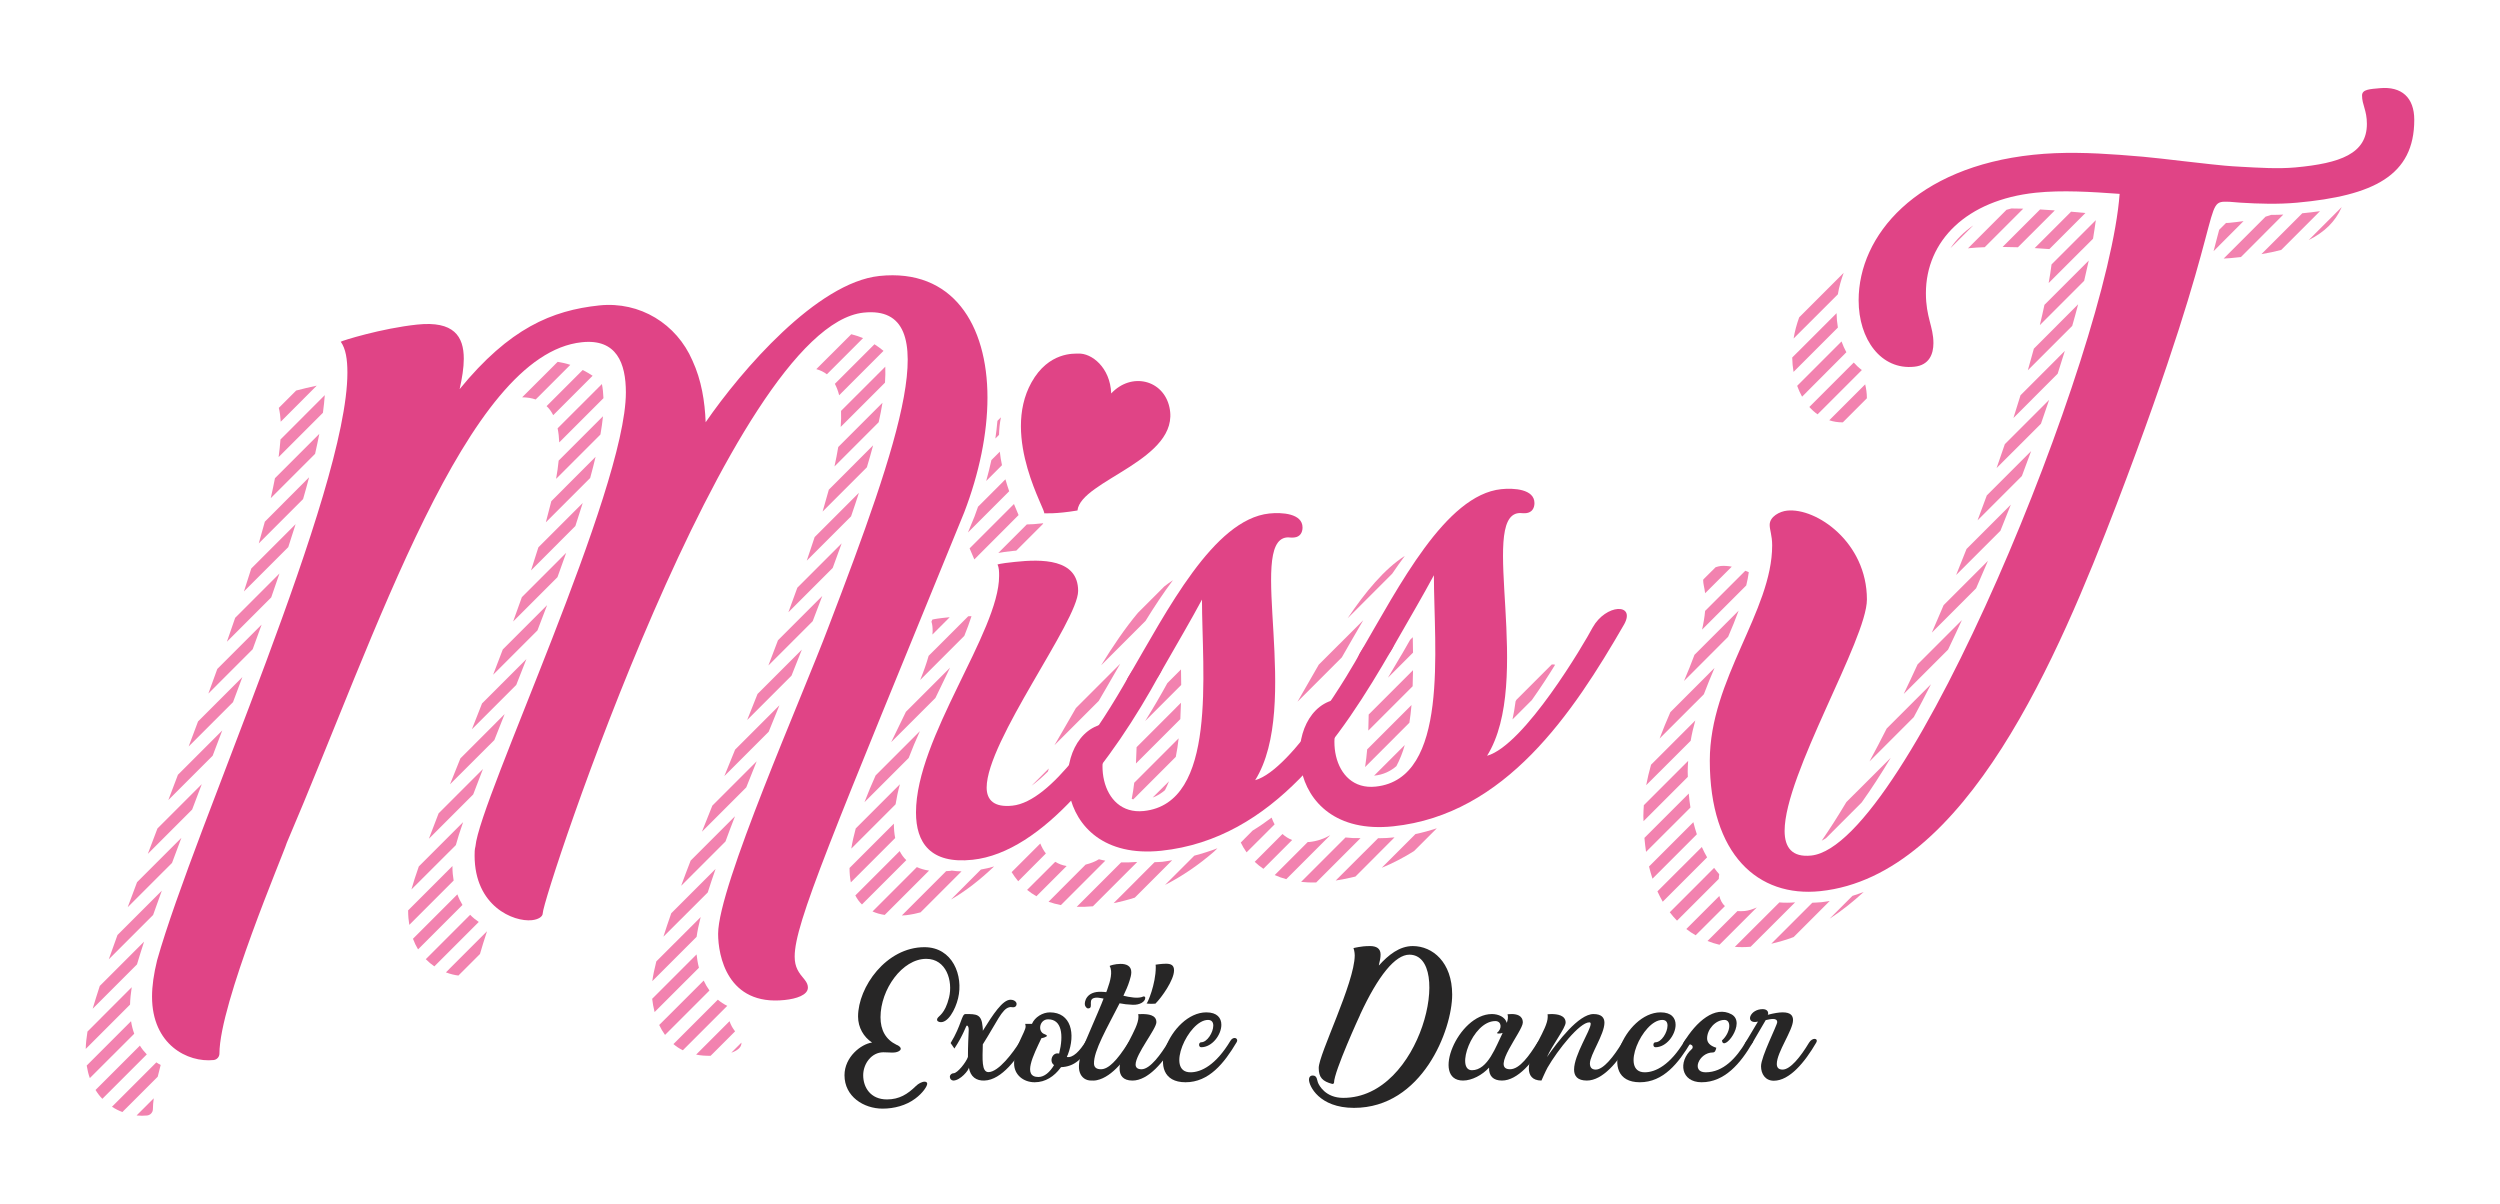 <?xml version="1.0" encoding="utf-8"?>
<!-- Generator: Adobe Illustrator 16.0.0, SVG Export Plug-In . SVG Version: 6.00 Build 0)  -->
<!DOCTYPE svg PUBLIC "-//W3C//DTD SVG 1.1//EN" "http://www.w3.org/Graphics/SVG/1.1/DTD/svg11.dtd">
<svg version="1.1" id="Layer_1" xmlns="http://www.w3.org/2000/svg" xmlns:xlink="http://www.w3.org/1999/xlink" x="0px" y="0px"
	 width="270px" height="130px" viewBox="0 0 270 130" enable-background="new 0 0 270 130" xml:space="preserve">
<g>
	<g>
		<g>
			<path fill="#272626" d="M103.475,107.812c-0.3,1.26-1.137,2.764-2.01,2.564c-0.263-0.064-0.311-0.225-0.227-0.393
				c0.142-0.283,0.817-0.466,1.261-2.256c0.431-1.795-0.303-4.172-2.463-4.172c-2.603,0-4.941,3.317-4.941,6.305
				c0,1.391,0.554,2.404,1.728,2.979c0.104,0.037,0.226,0.094,0.311,0.178c0.244,0.207,0.16,0.404-0.085,0.527
				c-0.428,0.225-0.958,0.103-1.646,0.103c-1.285,0-2.178,1.241-2.178,2.481c0,1.306,0.789,2.611,2.565,2.611
				c1.343,0,2.235-0.574,3.128-1.447c0.263-0.264,0.657-0.47,0.939-0.47c0.179,0,0.281,0.085,0.281,0.226
				c0,0.263-0.469,0.996-1.297,1.606c-0.977,0.733-2.263,1.079-3.522,1.079c-2.039,0-4.114-1.305-4.114-3.605
				c0-1.974,1.793-3.374,2.977-3.534c-0.901-0.592-1.512-1.614-1.512-2.809c0-3.177,3.035-7.489,7.168-7.489
				C102.883,102.296,104.067,105.37,103.475,107.812z"/>
			<path fill="#272626" d="M110.842,112.612c-0.931,1.607-2.641,4.027-4.52,4.088c-0.874,0.038-1.522-0.404-1.682-1.4
				c0,0.264-0.921,1.4-1.691,1.4c-0.206-0.019-0.365-0.18-0.365-0.404c0-0.207,0.187-0.385,0.403-0.385
				c0.413,0,1.343-1.166,1.55-1.757c0-1.259,0.057-2.217,0.084-2.903c0-0.188-0.027-0.489-0.206-0.489
				c-0.085,0-0.385,1.052-1.343,2.481l-0.404-0.593c1.193-1.954,1.174-3.133,1.605-3.133c1.203,0,1.729,0,1.851,1.386
				c0.02,0.122,0.02,0.262,0.02,0.423c1.1-1.767,2.134-3.354,2.987-3.354c0.104,0,0.188,0.019,0.273,0.036
				c0.197,0.066,0.385,0.207,0.385,0.414c0,0.264-0.188,0.366-0.366,0.366c-0.104,0-0.207-0.028-0.292-0.028
				c-0.036,0-0.074,0.028-0.141,0.028c-0.789,0.198-1.321,1.587-2.847,4.003c-0.037,1.606-0.141,2.997,0.611,2.997
				c1.099,0,2.705-2.181,3.316-3.177C110.437,112.002,111.132,112.124,110.842,112.612z"/>
			<path fill="#272626" d="M114.591,115.254l-0.065,0.084c-0.667,0.893-1.607,1.546-2.782,1.546c-1.201,0-2.223-0.795-2.223-2.035
				c0-1.794,1.247-3.4,1.247-3.993c0-0.094-0.029-0.178-0.048-0.28h0.733c0.309-0.734,1.165-1.24,1.936-1.24
				c2.279,0,2.809,2.302,1.935,4.574c-0.045,0.085-0.084,0.17-0.103,0.245c0.647,0.122,1.381-0.61,2.075-1.748
				c0.423-0.714,0.934-0.282,0.689,0.142C116.911,114.417,116.01,115.196,114.591,115.254z M113.839,115.028
				c-0.573-0.386-0.188-1.438,0.546-1.24c0.507-2.03,0.282-3.702-1.184-3.702c-0.874,0-1.137,1.138-0.546,1.53
				c0.104,0.058,0.206,0.095,0.306,0.142c0.098,0.02,0.127,0.122,0.062,0.18c-0.18,0.103-0.367,0.168-0.549,0.187
				c-0.879,1.851-2.073,4.19-0.325,4.19C112.796,116.314,113.389,115.789,113.839,115.028z"/>
			<path fill="#272626" d="M123.687,107.784c-0.02,0.412-0.593,0.76-1.344,0.733c-0.554-0.021-1.015-0.076-1.428-0.161
				c-1.344,2.65-2.81,5.131-2.764,6.531c0.02,0.45,0.348,0.592,0.753,0.592c0.79,0,1.709-0.893,2.949-2.867
				c0.304-0.507,1.1-0.572,0.771,0c-0.855,1.504-2.442,3.702-4.172,4.05c-0.262,0.057-0.423,0.038-0.609,0.038
				c-0.585,0-1.035-0.329-1.223-0.875c-0.386-1.061,0.508-3.156,0.978-4.209l0.245-0.572c0,0,1.305-3.016,1.342-3.195
				c-0.198-0.037-0.423-0.083-0.629-0.103c-1.363-0.038-0.265,1.185-1.081,1.165c-0.121-0.027-0.263-0.207-0.301-0.348
				c-0.084-0.328,0.123-1.531,1.813-1.446c0.161,0,0.321,0.019,0.489,0.037c0.038-0.057,0.16-0.442,0.16-0.442
				c0.244-0.675,0.573-1.774,0.203-2.385c0-0.038,0.586-0.227,1.179-0.227c0.591,0,1.163,0.188,1.163,0.902
				c0,0.301-0.103,0.629-0.188,0.912c-0.159,0.533-0.422,1.117-0.666,1.625c0.629,0.149,1.605,0.348,2.151,0.084
				c0.085-0.037,0.188,0.02,0.207,0.104V107.784z"/>
			<path fill="#272626" d="M120.915,115.395c0-1.823,2.038-4.209,2.038-5.571c0-0.104,0-0.207-0.037-0.282
				c0,0,0.037-0.023,0.424-0.023c0.647,0,1.55,0.079,1.55,0.878c0,0.733-2.245,3.439-2.245,4.575c0,0.301,0.187,0.509,0.635,0.509
				c0.953,0,2.137-1.691,2.85-2.867c0.367-0.61,1.054-0.488,0.771,0c-1.203,2.077-2.894,4.088-4.596,4.088
				C121.262,116.7,120.915,116.128,120.915,115.395z M124.823,104.468c0-0.094,0-0.179-0.019-0.282c0,0,0.611-0.104,1.117-0.104
				c0.528,0,0.875,0.142,0.875,0.714c0,1.042-1.323,2.912-2.011,3.599c-0.63,0.047-0.958-0.019-0.958-0.019
				C123.93,108.376,124.823,106.28,124.823,104.468z"/>
			<path fill="#272626" d="M128.037,116.884c-4.839,0-1.606-7.549,2.245-7.549c1.175,0,1.625,0.609,1.625,1.343
				c0,1.08-0.996,2.424-2.179,2.424c-0.16,0-0.226-0.146-0.226-0.263c0-0.124,0.065-0.273,0.226-0.273
				c0.647,0,1.307-1.07,1.307-1.804c0-0.366-0.17-0.61-0.574-0.61c-2.113,0-4.641,5.656-1.888,5.656
				c1.155,0,2.743-0.779,4.313-3.401c0.32-0.546,0.93-0.282,0.666,0.159C132.209,114.831,130.565,116.884,128.037,116.884z"/>
			<path fill="#272626" d="M156.835,107.42c0,3.804-3.239,12.23-10.604,12.23c-3.781,0-4.861-2.396-4.861-3.035
				c0-0.366,0.225-0.461,0.404-0.461c0.507,0,0.45,0.546,0.592,0.828c0.103,0.226,0.771,1.588,2.705,1.588
				c8.503,0,11.886-15.465,7.14-15.465c-1.521,0-3.372,2.265-5.326,6.491v0.02c-0.02,0.027-2.81,6.106-2.81,7.309
				c0,0.084-0.084,0.141-0.187,0.141c-1.053-0.28-1.466-0.694-1.466-1.728c0-1.484,3.87-9.161,3.889-12.148
				c0-0.366-0.103-0.732-0.141-0.794c0.104-0.023,0.33-0.08,0.572-0.117c0.283-0.048,0.631-0.104,1.221-0.104
				c0.669,0,1.14,0.245,1.14,0.912c0,0.309-0.067,0.694-0.189,1.164h0.027c0.996-1.1,2.19-2.076,3.638-2.076
				C154.721,102.175,156.835,103.923,156.835,107.42z"/>
			<path fill="#272626" d="M162.21,116.7c-0.938,0-1.428-0.488-1.391-1.4c-0.732,0.809-1.868,1.4-2.809,1.4
				c-3.496,0-0.546-7.183,3.119-7.183c0.687,0,1.419,0.306,1.606,0.954c0.123-0.367,0.16-0.668,0.077-0.931
				c0.129,0,0.271-0.023,0.431-0.023c0.507,0,1.221,0.126,1.221,0.916c0,0.938-3.522,5.046-1.381,5.046
				c1.053,0,2.096-1.505,2.949-2.867c0.302-0.507,1.079-0.534,0.771,0C165.603,114.661,163.917,116.7,162.21,116.7z
				 M162.286,111.552c-0.319,0.122-0.667,0.064-0.611,0c0.592-0.47,0.489-1.277-0.179-1.277c-2.509,0-4.34,5.309-2.527,5.309
				C160.697,115.583,161.571,112.979,162.286,111.552z"/>
			<path fill="#272626" d="M171.381,116.7c-1.015,0-1.381-0.488-1.381-1.184c0-1.588,1.795-4.247,1.795-4.941
				c0-0.104-0.048-0.161-0.15-0.161c-1.054,0-3.412,2.988-4.511,4.886c-0.225,0.404-0.657,1.4-0.657,1.4
				c-1.015,0-1.362-0.592-1.362-1.306c0-1.823,2.038-4.209,2.038-5.571c0-0.104,0-0.207-0.019-0.282
				c0.095,0,0.244-0.023,0.404-0.023c0.647,0,1.549,0.126,1.549,0.916c0,0.592-1.464,2.462-2.019,3.739
				c1.138-1.645,3.421-4.655,5.026-4.655c0.874,0,1.185,0.39,1.185,0.935c0,1.259-1.569,3.477-1.569,4.396
				c0,0.387,0.16,0.668,0.629,0.668c0.836,0,1.954-1.42,2.848-2.904c0.367-0.61,1.062-0.488,0.779,0
				C174.743,114.708,173.072,116.7,171.381,116.7z"/>
			<path fill="#272626" d="M177.104,116.884c-4.846,0-1.607-7.549,2.236-7.549c1.182,0,1.625,0.609,1.625,1.343
				c0,1.08-0.996,2.424-2.175,2.424c-0.164,0-0.222-0.146-0.222-0.263c0-0.124,0.058-0.273,0.222-0.273
				c0.652,0,1.302-1.07,1.302-1.804c0-0.366-0.161-0.61-0.571-0.61c-2.114,0-4.635,5.656-1.891,5.656
				c1.16,0,2.752-0.779,4.313-3.401c0.328-0.546,0.938-0.282,0.676,0.159C181.274,114.831,179.63,116.884,177.104,116.884z"/>
			<path fill="#272626" d="M183.773,116.884c-2.216,0-2.583-2.194-1.06-3.584c0.148-0.123,0.13-0.367-0.039-0.443
				c-0.037-0.018-0.076-0.064-0.16-0.064c-0.123,0-0.16,0.064-0.328,0.141c-0.179,0.104-0.424,0.065-0.424-0.141
				c0-0.057,0.019-0.123,0.059-0.18c1.381-2.32,3.419-4.029,5.174-3.071c1.664,0.911-0.882,4.124-1.022,2.827
				c0.912-0.816,1.079-2.217,0.264-2.217c-0.975,0-1.87,1.034-1.87,1.992c0,0.422,0.264,0.789,0.996,1.014
				c-0.076,0.311-0.142,0.508-0.386,0.508c-1.485,0-2.378,2.143-0.773,2.143c1.91,0,3.319-1.551,4.335-3.26
				c0.385-0.648,1.033-0.47,0.732,0.064C187.993,114.831,186.264,116.884,183.773,116.884z"/>
			<path fill="#272626" d="M191.571,116.719c-0.919,0-1.38-0.732-1.38-1.569c0-1.033,1.748-4.435,1.748-4.754
				c0-0.264-0.188-0.348-0.451-0.348c-0.226,0-0.488,0.057-0.79,0.123l-1.428,2.441c-0.347,0.588-1.057,0.471-0.771,0l1.362-2.282
				c-0.104,0.019-0.225,0.046-0.328,0.046c-1.016,0-0.489-1.389,0.835-1.389c0.404,0,0.594,0.205,0.594,0.45
				c0,0.056-0.02,0.104-0.04,0.159c0.688-0.179,1.217-0.262,1.6-0.262c0.862,0,1.126,0.347,1.126,0.836
				c0,1.099-1.752,3.457-1.752,4.734c0,0.366,0.162,0.611,0.626,0.611c0.838,0,1.954-1.4,2.854-2.904
				c0.365-0.61,1.054-0.488,0.771,0C194.928,114.708,193.275,116.719,191.571,116.719z"/>
		</g>
		<g>
			<path fill="#F282AF" d="M53.258,72.871l4.788-4.788c0.352-0.906,0.699-1.822,1.042-2.728L54.3,70.144
				C53.956,71.049,53.608,71.964,53.258,72.871z"/>
			<path fill="#F282AF" d="M55.418,67.122l4.789-4.789c0.326-0.885,0.633-1.76,0.94-2.628l-4.786,4.788
				C56.052,65.361,55.741,66.236,55.418,67.122z"/>
			<path fill="#F282AF" d="M57.352,61.601l4.787-4.789c0.28-0.851,0.543-1.67,0.795-2.487l-4.789,4.788
				C57.893,59.929,57.632,60.749,57.352,61.601z"/>
			<path fill="#F282AF" d="M57.854,43.143l3.739-3.739c-0.437-0.15-0.898-0.245-1.366-0.328l-3.835,3.834
				C56.945,42.912,57.428,42.997,57.854,43.143z"/>
			<path fill="#F282AF" d="M63.738,51.624c0.219-0.79,0.411-1.553,0.584-2.287l-4.779,4.79c-0.182,0.731-0.378,1.495-0.593,2.284
				L63.738,51.624z"/>
			<path fill="#F282AF" d="M127.544,75.899l-4.792,4.793c-0.015,0.596-0.037,1.177-0.069,1.764l4.793-4.793
				C127.509,77.077,127.53,76.495,127.544,75.899z"/>
			<path fill="#F282AF" d="M52.16,83.05l-4.789,4.789c-0.375,0.967-0.732,1.885-1.052,2.747l4.788-4.788
				C51.43,84.937,51.784,84.018,52.16,83.05z"/>
			<path fill="#F282AF" d="M48.601,84.705l4.79-4.779c0.359-0.915,0.73-1.853,1.11-2.805l-4.779,4.788
				C49.334,82.864,48.962,83.8,48.601,84.705z"/>
			<path fill="#F282AF" d="M50.018,88.79l-4.788,4.788c-0.338,0.966-0.607,1.8-0.795,2.48l4.797-4.788
				C49.41,90.591,49.681,89.756,50.018,88.79z"/>
			<path fill="#F282AF" d="M73.565,95.665l4.788-4.787c0.324-0.895,0.67-1.803,1.027-2.721l-4.789,4.788
				C74.235,93.864,73.889,94.771,73.565,95.665z"/>
			<path fill="#F282AF" d="M75.809,89.825l4.788-4.788c0.372-0.937,0.75-1.881,1.125-2.819l-4.788,4.788
				C76.559,87.944,76.182,88.881,75.809,89.825z"/>
			<path fill="#F282AF" d="M59.031,43.861c0.294,0.276,0.531,0.606,0.715,0.979l4.258-4.258c-0.344-0.232-0.703-0.432-1.072-0.623
				L59.031,43.861z"/>
			<path fill="#F282AF" d="M60.058,51.716l4.789-4.789c0.126-0.707,0.212-1.359,0.275-1.971l-4.788,4.789
				C60.273,50.355,60.186,51.008,60.058,51.716z"/>
			<path fill="#F282AF" d="M65.006,41.476l-4.784,4.783c0.101,0.479,0.154,0.984,0.176,1.52l4.775-4.775
				C65.15,42.473,65.104,41.955,65.006,41.476z"/>
			<path fill="#F282AF" d="M96.248,80.151l4.776-4.768c0.545-1.114,1.077-2.207,1.583-3.277l-4.768,4.768
				C97.332,77.938,96.796,79.037,96.248,80.151z"/>
			<path fill="#F282AF" d="M152.58,68.816l-0.288,0.288l-0.88,1.537c-0.015,0.027-0.043,0.054-0.059,0.09
				c-0.479,0.821-0.965,1.646-1.458,2.464l2.711-2.709C152.601,69.922,152.592,69.37,152.58,68.816z"/>
			<path fill="#F282AF" d="M122.227,86.276c0.053,0.018,0.11,0.045,0.166,0.06l4.594-4.597c0.128-0.643,0.232-1.307,0.308-2
				l-4.799,4.799C122.431,85.138,122.334,85.716,122.227,86.276z"/>
			<path fill="#F282AF" d="M78.23,83.814l4.789-4.788c0.396-0.98,0.784-1.938,1.16-2.855l-4.788,4.788
				C79.016,81.88,78.627,82.834,78.23,83.814z"/>
			<path fill="#F282AF" d="M75.672,99.044l-4.789,4.788c-0.208,0.813-0.354,1.529-0.436,2.13l4.788-4.787
				C75.317,100.573,75.464,99.857,75.672,99.044z"/>
			<path fill="#F282AF" d="M100.699,68.532l1.87-1.871c-0.042,0.005-0.095,0.007-0.137,0.012c-1.081,0.104-1.546,0.191-1.739,0.244
				c-0.038,0.072-0.067,0.152-0.097,0.227c0.107,0.313,0.129,0.674,0.129,1.05C100.726,68.301,100.704,68.422,100.699,68.532z"/>
			<path fill="#F282AF" d="M77.283,93.843l-4.787,4.787c-0.313,0.887-0.593,1.734-0.846,2.531l4.788-4.779
				C76.692,95.577,76.976,94.728,77.283,93.843z"/>
			<path fill="#F282AF" d="M152.606,72.38l-4.787,4.787c-0.006,0.584-0.021,1.166-0.043,1.737l4.789-4.789
				C152.586,73.546,152.601,72.963,152.606,72.38z"/>
			<path fill="#F282AF" d="M147.43,82.841l4.784-4.785c0.096-0.622,0.174-1.262,0.228-1.912l-4.787,4.787
				C147.601,81.581,147.524,82.219,147.43,82.841z"/>
			<path fill="#F282AF" d="M148.404,83.769c0.015-0.002,0.026,0.001,0.049-0.002c0.938-0.1,1.713-0.469,2.358-1.024
				c0.361-0.69,0.671-1.44,0.904-2.284L148.404,83.769z"/>
			<path fill="#F282AF" d="M50.965,78.761l4.789-4.787c0.363-0.914,0.728-1.85,1.096-2.791l-4.79,4.788
				C51.695,76.911,51.328,77.848,50.965,78.761z"/>
			<path fill="#F282AF" d="M226.349,23.778l-4.782,4.781c-0.083,0.629-0.183,1.305-0.313,2.008l4.793-4.785
				C226.16,25.079,226.266,24.407,226.349,23.778z"/>
			<path fill="#F282AF" d="M210.393,70.158c0.5-1.048,0.998-2.106,1.492-3.188l-4.788,4.788c-0.495,1.082-0.994,2.138-1.495,3.189
				L210.393,70.158z"/>
			<path fill="#F282AF" d="M210.644,26.812l2.47-2.469C212.106,25.042,211.274,25.864,210.644,26.812z"/>
			<path fill="#F282AF" d="M225.586,28.138l-4.785,4.783c-0.147,0.7-0.318,1.43-0.498,2.193l4.786-4.785
				C225.267,29.57,225.429,28.847,225.586,28.138z"/>
			<path fill="#F282AF" d="M199.025,45.616l2.6-2.605c-0.003-0.556-0.076-1.031-0.186-1.502l-3.878,3.879
				C198.014,45.543,198.503,45.616,199.025,45.616z"/>
			<path fill="#F282AF" d="M201.905,82.233l4.785-4.787c0.62-1.141,1.238-2.33,1.855-3.548l-4.783,4.782
				C203.145,79.901,202.524,81.09,201.905,82.233z"/>
			<path fill="#F282AF" d="M224.44,32.862l-4.783,4.793c-0.206,0.77-0.423,1.545-0.652,2.338l4.793-4.793
				C224.027,34.409,224.243,33.626,224.44,32.862z"/>
			<path fill="#F282AF" d="M204.199,81.843l-4.791,4.782c-0.899,1.505-1.789,2.904-2.665,4.171c0.149-0.083,0.306-0.166,0.458-0.268
				l3.865-3.867C202.087,85.231,203.138,83.616,204.199,81.843z"/>
			<path fill="#F282AF" d="M196.296,44.749l4.774-4.773c-0.002-0.01-0.005-0.018-0.007-0.027c-0.308-0.227-0.595-0.5-0.859-0.794
				l-4.797,4.798C195.677,44.253,195.971,44.521,196.296,44.749z"/>
			<path fill="#F282AF" d="M223.002,37.897l-4.786,4.789c-0.246,0.812-0.5,1.634-0.766,2.459l4.779-4.787
				C222.495,39.532,222.756,38.708,223.002,37.897z"/>
			<path fill="#F282AF" d="M217.17,54.501l-4.784,4.786c-0.369,0.938-0.742,1.881-1.124,2.813l4.782-4.775
				C216.426,56.386,216.8,55.442,217.17,54.501z"/>
			<path fill="#F282AF" d="M219.362,48.718l-4.788,4.788c-0.322,0.899-0.658,1.794-0.998,2.692l4.788-4.788
				C218.706,50.512,219.033,49.617,219.362,48.718z"/>
			<path fill="#F282AF" d="M212.668,26.803c0.553-0.062,1.12-0.085,1.682-0.106l4.161-4.162c-0.432-0.013-0.857-0.018-1.284-0.021
				c-0.181,0.044-0.357,0.096-0.529,0.145l-4.16,4.165C212.582,26.817,212.624,26.808,212.668,26.803z"/>
			<path fill="#F282AF" d="M213.42,63.537c0.433-0.984,0.862-1.974,1.279-2.97l-4.786,4.786c-0.42,0.995-0.849,1.985-1.275,2.97
				L213.42,63.537z"/>
			<path fill="#F282AF" d="M225.225,23.006c-0.483-0.046-0.984-0.1-1.549-0.145l-3.934,3.933c0.528,0.031,1.062,0.064,1.589,0.107
				L225.225,23.006z"/>
			<path fill="#F282AF" d="M221.306,43.186l-4.786,4.786c-0.283,0.852-0.585,1.713-0.887,2.578l4.791-4.787
				C220.723,44.896,221.014,44.037,221.306,43.186z"/>
			<path fill="#F282AF" d="M220.329,22.62l-4.05,4.05c0.547,0.005,1.101,0.013,1.658,0.034l3.982-3.98
				c-0.062-0.004-0.116-0.008-0.183-0.013C221.267,22.672,220.801,22.645,220.329,22.62z"/>
			<path fill="#F282AF" d="M198.492,35.374c-0.087-0.496-0.133-1.02-0.143-1.551l-4.79,4.789c0.009,0.533,0.059,1.057,0.143,1.553
				L198.492,35.374z"/>
			<path fill="#F282AF" d="M88.841,55.249l4.781-4.78c0.242-0.814,0.473-1.605,0.673-2.372l-4.782,4.788
				C89.306,53.653,89.083,54.433,88.841,55.249z"/>
			<path fill="#F282AF" d="M90.795,46.108l4.784-4.783c0.045-0.619,0.049-1.182,0.031-1.725l-4.777,4.775
				C90.856,44.91,90.841,45.491,90.795,46.108z"/>
			<path fill="#F282AF" d="M89.305,40.423l3.905-3.906c-0.407-0.17-0.83-0.305-1.272-0.421l-3.777,3.772
				C88.596,39.988,88.978,40.174,89.305,40.423z"/>
			<path fill="#F282AF" d="M90.628,42.688l4.787-4.789c0-0.002,0-0.006-0.001-0.008c-0.309-0.261-0.639-0.494-0.971-0.711
				l-4.278,4.275C90.357,41.815,90.517,42.233,90.628,42.688z"/>
			<path fill="#F282AF" d="M94.9,45.597c0.164-0.732,0.299-1.436,0.409-2.098l-4.779,4.779c-0.11,0.662-0.245,1.364-0.406,2.098
				L94.9,45.597z"/>
			<path fill="#F282AF" d="M82.985,71.873l4.787-4.786c0.351-0.916,0.696-1.83,1.035-2.723l-4.787,4.787
				C83.682,70.046,83.337,70.948,82.985,71.873z"/>
			<path fill="#F282AF" d="M85.145,66.124l4.788-4.787c0.334-0.898,0.651-1.783,0.966-2.652l-4.788,4.789
				C85.796,64.343,85.479,65.226,85.145,66.124z"/>
			<path fill="#F282AF" d="M87.131,60.55l4.784-4.784c0.303-0.866,0.58-1.713,0.847-2.542l-4.781,4.782
				C87.714,58.833,87.432,59.684,87.131,60.55z"/>
			<path fill="#F282AF" d="M185.169,72.137l-4.77,4.776c-0.41,0.94-0.8,1.883-1.164,2.85l4.78-4.779
				C184.378,74.021,184.769,73.075,185.169,72.137z"/>
			<path fill="#F282AF" d="M187.032,61.198c-0.427-0.076-0.831-0.105-1.2-0.07c-0.182,0.026-0.366,0.068-0.55,0.135l-1.319,1.311
				c-0.005,0.041-0.021,0.07-0.021,0.104c0,0.381,0.141,0.808,0.213,1.391L187.032,61.198z"/>
			<path fill="#F282AF" d="M80.694,77.761l4.788-4.788c0.411-1.02,0.786-1.966,1.119-2.813l-4.788,4.788
				C81.48,75.794,81.104,76.741,80.694,77.761z"/>
			<path fill="#F282AF" d="M199.118,29.466l-4.807,4.807c-0.271,0.756-0.48,1.519-0.601,2.286l4.78-4.772
				C198.614,31.001,198.842,30.23,199.118,29.466z"/>
			<path fill="#F282AF" d="M194.094,41.67c0.145,0.411,0.324,0.808,0.53,1.171l4.782-4.799c-0.198-0.354-0.367-0.755-0.521-1.166
				L194.094,41.67z"/>
			<path fill="#F282AF" d="M240.716,24.07c-0.101,0.009-0.205,0.004-0.307,0.011l-0.737,0.737c-0.067,0.271-0.146,0.553-0.227,0.854
				c-0.107,0.424-0.244,0.915-0.379,1.455l3.238-3.247C241.802,23.955,241.28,24.013,240.716,24.07z"/>
			<path fill="#F282AF" d="M183.092,77.81l-4.78,4.78c-0.204,0.728-0.382,1.464-0.524,2.21l4.804-4.794
				C182.715,79.265,182.889,78.532,183.092,77.81z"/>
			<path fill="#F282AF" d="M188.87,61.798c-0.125-0.064-0.255-0.105-0.378-0.155l-4.34,4.333c-0.059,0.668-0.175,1.348-0.329,2.021
				l4.771-4.771C188.714,62.749,188.803,62.272,188.87,61.798z"/>
			<path fill="#F282AF" d="M187.773,65.949l-4.772,4.773c-0.34,0.926-0.722,1.87-1.129,2.824l4.766-4.773
				C187.052,67.819,187.436,66.875,187.773,65.949z"/>
			<path fill="#F282AF" d="M245.337,23.208c-0.02,0-0.038,0-0.057,0c-0.199,0.062-0.387,0.136-0.6,0.191l-4.524,4.523
				c0.246-0.014,0.49-0.023,0.735-0.045c0.391-0.041,0.754-0.078,1.13-0.116l4.577-4.587
				C246.194,23.198,245.776,23.208,245.337,23.208z"/>
			<path fill="#F282AF" d="M137.333,88.302c-0.662,0.496-1.343,0.971-2.048,1.398l-1.281,1.292c0.174,0.367,0.385,0.726,0.626,1.06
				l3.027-3.02C137.529,88.803,137.427,88.555,137.333,88.302z"/>
			<path fill="#F282AF" d="M113.964,93.078l-3.038,3.029c0.303,0.25,0.643,0.478,1.007,0.688l3.265-3.265
				C114.733,93.459,114.329,93.292,113.964,93.078z"/>
			<path fill="#F282AF" d="M105.936,93.91l-3.229,3.238c1.584-0.91,3.144-2.132,4.655-3.573
				C106.891,93.718,106.415,93.831,105.936,93.91z"/>
			<path fill="#F282AF" d="M102.792,94.024c-0.055,0.006-0.102,0.021-0.156,0.03c-0.157,0.016-0.303,0.021-0.454,0.03l-4.788,4.787
				c0.15-0.008,0.296-0.014,0.462-0.029c0.521-0.061,1.041-0.17,1.561-0.306l4.426-4.429
				C103.472,94.106,103.126,94.073,102.792,94.024z"/>
			<path fill="#F282AF" d="M112.352,91.099l-3.097,3.09c0.209,0.337,0.447,0.669,0.71,0.985l2.989-2.999
				C112.706,91.858,112.509,91.494,112.352,91.099z"/>
			<path fill="#F282AF" d="M125.539,93.073c-0.286,0.028-0.567,0.029-0.848,0.043l-4.423,4.424c0.779-0.156,1.548-0.355,2.288-0.593
				l4.041-4.042C126.245,92.964,125.899,93.029,125.539,93.073z"/>
			<path fill="#F282AF" d="M128.985,92.412l-3.163,3.162c1.913-0.974,3.672-2.198,5.303-3.606l0.357-0.357
				C130.681,91.923,129.84,92.184,128.985,92.412z"/>
			<path fill="#F282AF" d="M118.685,92.8c-0.425,0.264-0.915,0.443-1.443,0.58l-4,4.01c0.413,0.145,0.858,0.268,1.334,0.361
				l4.798-4.798C119.139,92.903,118.905,92.862,118.685,92.8z"/>
			<path fill="#F282AF" d="M122.734,93.093c-0.582,0.046-1.13,0.061-1.651,0.044l-4.798,4.798c0.547,0.018,1.134-0.002,1.748-0.055
				l4.783-4.782C122.792,93.096,122.759,93.096,122.734,93.093z"/>
			<path fill="#F282AF" d="M99.021,93.647l-4.788,4.789c0.386,0.176,0.824,0.305,1.317,0.375l4.789-4.787
				C99.844,93.954,99.406,93.823,99.021,93.647z"/>
			<path fill="#F282AF" d="M77.526,107.964l-4.796,4.796c0.298,0.255,0.636,0.485,1.017,0.669l4.798-4.797
				C78.163,108.447,77.825,108.219,77.526,107.964z"/>
			<path fill="#F282AF" d="M75.229,103.075l-4.795,4.795c0.053,0.446,0.134,0.934,0.262,1.433l4.789-4.788
				C75.353,104.011,75.281,103.526,75.229,103.075z"/>
			<path fill="#F282AF" d="M75.998,105.902l-4.805,4.798c0.176,0.37,0.385,0.729,0.63,1.072l4.799-4.799
				C76.378,106.63,76.167,106.272,75.998,105.902z"/>
			<path fill="#F282AF" d="M49.508,105.359l2.331-2.331c0.185-0.654,0.439-1.474,0.758-2.453l-4.44,4.441
				C48.631,105.196,49.085,105.309,49.508,105.359z"/>
			<path fill="#F282AF" d="M96.538,88.953l-4.789,4.788c0,0.541,0.044,1.066,0.143,1.553l4.788-4.788
				C96.582,90.02,96.538,89.503,96.538,88.953z"/>
			<path fill="#F282AF" d="M97.163,91.917l-4.788,4.788c0.186,0.363,0.419,0.696,0.715,0.978l4.789-4.787
				C97.582,92.614,97.35,92.28,97.163,91.917z"/>
			<path fill="#F282AF" d="M78.791,110.288l-3.61,3.609c0.477,0.096,0.994,0.139,1.567,0.128l2.641-2.64
				C79.127,111.045,78.92,110.694,78.791,110.288z"/>
			<path fill="#F282AF" d="M78.98,113.693c0.634-0.22,1.097-0.56,1.097-1.047c0-0.013-0.007-0.025-0.009-0.038L78.98,113.693z"/>
			<path fill="#F282AF" d="M182.883,88.794l-4.789,4.79c0.111,0.45,0.236,0.894,0.375,1.315l4.79-4.795
				C183.119,89.688,182.996,89.246,182.883,88.794z"/>
			<path fill="#F282AF" d="M185.676,94.42c-0.195-0.215-0.368-0.452-0.551-0.689l-4.791,4.792c0.246,0.328,0.508,0.629,0.784,0.908
				l4.511-4.51C185.646,94.745,185.644,94.596,185.676,94.42z"/>
			<path fill="#F282AF" d="M196.729,97.437c-0.339,0.033-0.668,0.04-1.003,0.059l-4.427,4.427c0.822-0.188,1.63-0.425,2.413-0.72
				l3.898-3.898C197.322,97.346,197.025,97.407,196.729,97.437z"/>
			<path fill="#F282AF" d="M192.172,97.46l-4.811,4.801c0.56,0.042,1.131,0.039,1.707-0.012l4.804-4.795
				C193.287,97.504,192.72,97.505,192.172,97.46z"/>
			<path fill="#F282AF" d="M185.687,96.767l-3.566,3.566c0.319,0.251,0.659,0.479,1.01,0.676l3.157-3.148
				C185.989,97.579,185.8,97.208,185.687,96.767z"/>
			<path fill="#F282AF" d="M138.506,90.073l-2.998,3.004c0.28,0.271,0.599,0.521,0.938,0.755l3.104-3.111
				C139.156,90.57,138.812,90.343,138.506,90.073z"/>
			<path fill="#F282AF" d="M252.862,22.404l-3.522,3.522c1.688-0.844,2.872-1.982,3.551-3.527
				C252.881,22.4,252.872,22.402,252.862,22.404z"/>
			<path fill="#F282AF" d="M200.065,96.753l-2.467,2.467c1.272-0.828,2.499-1.799,3.686-2.891
				C200.875,96.48,200.472,96.628,200.065,96.753z"/>
			<path fill="#F282AF" d="M248.645,23.033l-4.414,4.414c0.759-0.13,1.476-0.276,2.142-0.454l4.186-4.187
				C249.923,22.897,249.281,22.974,248.645,23.033z"/>
			<path fill="#F282AF" d="M188.434,98.387c-0.287,0.028-0.548,0.026-0.789,0.009l-3.236,3.23c0.422,0.167,0.85,0.305,1.294,0.408
				l4.031-4.029C189.282,98.204,188.844,98.347,188.434,98.387z"/>
			<path fill="#F282AF" d="M150.586,90.436c-0.563,0.063-1.112,0.091-1.641,0.091c-0.043,0-0.073-0.005-0.107-0.005l-4.584,4.575
				c0.728-0.11,1.438-0.256,2.133-0.429l4.226-4.237C150.604,90.433,150.596,90.435,150.586,90.436z"/>
			<path fill="#F282AF" d="M145.316,90.446l-4.797,4.796c0.514,0.058,1.061,0.081,1.629,0.065l4.791-4.79
				C146.37,90.532,145.829,90.505,145.316,90.446z"/>
			<path fill="#F282AF" d="M152.872,90.076l-3.645,3.645c1.222-0.503,2.381-1.107,3.49-1.806l2.46-2.458
				C154.426,89.699,153.661,89.915,152.872,90.076z"/>
			<path fill="#F282AF" d="M183.797,91.476l-4.796,4.791c0.182,0.39,0.369,0.764,0.574,1.119l4.792-4.791
				C184.159,92.239,183.974,91.866,183.797,91.476z"/>
			<path fill="#F282AF" d="M141.392,90.939c-0.054,0.005-0.105-0.005-0.157-0.001l-3.567,3.567c0.388,0.179,0.802,0.325,1.249,0.445
				l4.748-4.751C143.007,90.583,142.262,90.846,141.392,90.939z"/>
			<path fill="#F282AF" d="M182.271,83.343c0-0.393,0.022-0.781,0.05-1.169l-4.787,4.784c-0.025,0.39-0.051,0.778-0.051,1.174
				c0,0.193,0.013,0.364,0.017,0.555l4.787-4.789C182.283,83.708,182.271,83.537,182.271,83.343z"/>
			<path fill="#F282AF" d="M50.777,98.798l-4.793,4.793c0.296,0.302,0.603,0.558,0.926,0.777l4.797-4.797
				C51.382,99.351,51.066,99.102,50.777,98.798z"/>
			<path fill="#F282AF" d="M182.385,85.704l-4.788,4.788c0.044,0.518,0.106,1.022,0.177,1.509l4.793-4.789
				C182.489,86.727,182.428,86.222,182.385,85.704z"/>
			<path fill="#F282AF" d="M105.227,60.417l4.779-4.789c-0.142-0.332-0.309-0.731-0.499-1.195l-4.79,4.79
				C104.908,59.688,105.076,60.082,105.227,60.417z"/>
			<path fill="#F282AF" d="M151.721,60.037c-2.207,1.412-4.265,3.899-6.18,6.739l4.813-4.813
				C150.805,61.303,151.254,60.654,151.721,60.037z"/>
			<path fill="#F282AF" d="M163.685,75.734c-0.088,0.674-0.198,1.325-0.335,1.962l2.094-2.094c0.951-1.346,1.816-2.677,2.51-3.812
				c-0.103-0.025-0.232-0.034-0.36-0.03l-3.815,3.813C163.749,75.626,163.713,75.687,163.685,75.734z"/>
			<path fill="#F282AF" d="M99.347,78.966l-4.779,4.779c-0.438,0.967-0.838,1.93-1.204,2.89l4.773-4.772
				C98.502,80.909,98.907,79.938,99.347,78.966z"/>
			<path fill="#F282AF" d="M97.192,84.7l-4.773,4.773c-0.199,0.738-0.367,1.465-0.479,2.175l4.783-4.784
				C96.836,86.157,96.985,85.437,97.192,84.7z"/>
			<path fill="#F282AF" d="M144.917,70.997c0.741-1.287,1.51-2.642,2.314-4.009l-4.803,4.795c-0.795,1.366-1.56,2.718-2.299,4.002
				L144.917,70.997z"/>
			<path fill="#F282AF" d="M34.206,41.651c-0.805,0.17-1.566,0.357-2.221,0.527l-1.874,1.873c0.112,0.443,0.175,0.939,0.208,1.494
				L34.206,41.651z"/>
			<path fill="#F282AF" d="M105.254,55.765l-0.715,1.742l4.452-4.453c-0.141-0.413-0.277-0.836-0.405-1.289l-2.958,2.959
				C105.504,55.071,105.385,55.417,105.254,55.765z"/>
			<path fill="#F282AF" d="M35.077,42.675l-4.785,4.787c-0.039,0.594-0.117,1.232-0.202,1.904l4.786-4.787
				C34.962,43.907,35.04,43.269,35.077,42.675z"/>
			<path fill="#F282AF" d="M107.071,49.688c-0.166,0.744-0.348,1.503-0.562,2.258l1.705-1.705c-0.1-0.478-0.183-0.964-0.235-1.46
				L107.071,49.688z"/>
			<path fill="#F282AF" d="M107.499,47.36l0.397-0.398c0.013-0.631,0.079-1.264,0.205-1.891l-0.378,0.378
				C107.663,46.079,107.597,46.716,107.499,47.36z"/>
			<path fill="#F282AF" d="M107.818,59.719c0.332-0.069,0.849-0.138,1.668-0.228c0.1-0.008,0.18-0.012,0.267-0.021l2.902-2.901
				l-0.001-0.057c-0.779,0.093-1.377,0.123-1.757,0.126L107.818,59.719z"/>
			<path fill="#F282AF" d="M114.729,79.019c-0.266,0.473-0.558,0.965-0.85,1.465l4.787-4.788c0.293-0.5,0.585-0.992,0.851-1.465
				c0.479-0.815,0.971-1.67,1.471-2.55l-4.789,4.789C115.698,77.35,115.208,78.207,114.729,79.019z"/>
			<path fill="#F282AF" d="M127.549,72.298l-1.475,1.479c-0.693,1.267-1.493,2.643-2.399,4.097l3.896-3.896
				C127.569,73.42,127.558,72.856,127.549,72.298z"/>
			<path fill="#F282AF" d="M124.486,86.137c0.497-0.18,0.939-0.46,1.329-0.797c0.153-0.312,0.308-0.626,0.438-0.962L124.486,86.137z
				"/>
			<path fill="#F282AF" d="M100.291,70.831c-0.224,0.818-0.539,1.689-0.912,2.609l4.765-4.764c0.297-0.736,0.564-1.454,0.778-2.127
				c-0.117-0.002-0.234,0.006-0.352,0.006L100.291,70.831z"/>
			<path fill="#F282AF" d="M111.409,84.856c0.556-0.401,1.151-0.914,1.774-1.537c0.035-0.109,0.054-0.223,0.084-0.322
				L111.409,84.856z"/>
			<path fill="#F282AF" d="M122.893,66.188c-1.389,1.66-2.715,3.621-3.97,5.662l4.797-4.796c0.95-1.54,1.935-3.033,2.955-4.389
				c-0.312,0.205-0.626,0.427-0.932,0.671L122.893,66.188z"/>
			<path fill="#F282AF" d="M21.792,84.689l-4.789,4.788c-0.353,0.928-0.701,1.835-1.038,2.741l4.788-4.788
				C21.09,86.523,21.438,85.616,21.792,84.689z"/>
			<path fill="#F282AF" d="M15.108,112.925l-4.791,4.79c0.215,0.354,0.46,0.679,0.736,0.958l4.799-4.797
				C15.583,113.596,15.324,113.278,15.108,112.925z"/>
			<path fill="#F282AF" d="M14.154,110.289l-4.79,4.79c0.08,0.488,0.185,0.934,0.338,1.355l4.795-4.793
				C14.344,111.221,14.226,110.776,14.154,110.289z"/>
			<path fill="#F282AF" d="M14.226,106.62l-4.779,4.788c-0.108,0.658-0.174,1.281-0.189,1.876l4.787-4.789
				C14.061,107.901,14.126,107.278,14.226,106.62z"/>
			<path fill="#F282AF" d="M15.562,101.695l-4.787,4.788c-0.284,0.872-0.538,1.693-0.768,2.461l4.788-4.789
				C15.024,103.389,15.278,102.567,15.562,101.695z"/>
			<path fill="#F282AF" d="M15.887,120.474c0.359-0.043,0.627-0.338,0.627-0.697c0-0.346,0.034-0.742,0.091-1.162l-1.856,1.856
				C15.138,120.508,15.522,120.511,15.887,120.474z"/>
			<path fill="#F282AF" d="M17.478,96.19l-4.789,4.788c-0.33,0.902-0.64,1.79-0.94,2.627l4.788-4.788
				C16.837,97.979,17.147,97.093,17.478,96.19z"/>
			<path fill="#F282AF" d="M48.863,93.6c0-0.022,0.003-0.042,0.003-0.071l-4.786,4.787c0,0.031-0.001,0.049-0.001,0.072
				c0,0.536,0.048,1.027,0.126,1.498l4.788-4.788C48.914,94.628,48.863,94.136,48.863,93.6z"/>
			<path fill="#F282AF" d="M12.093,119.529c0.36,0.235,0.737,0.427,1.122,0.572l3.819-3.819c0.098-0.412,0.201-0.826,0.318-1.265
				c-0.156-0.078-0.316-0.18-0.467-0.281L12.093,119.529z"/>
			<path fill="#F282AF" d="M24.004,78.888l-4.788,4.787c-0.349,0.922-0.693,1.83-1.036,2.732l4.788-4.789
				C23.308,80.716,23.655,79.808,24.004,78.888z"/>
			<path fill="#F282AF" d="M19.59,90.489l-4.788,4.784c-0.35,0.921-0.68,1.819-1.012,2.709l4.789-4.788
				C18.909,92.305,19.241,91.405,19.59,90.489z"/>
			<path fill="#F282AF" d="M30.183,61.936l-4.785,4.788c-0.291,0.853-0.584,1.714-0.893,2.583l4.787-4.788
				C29.603,63.649,29.896,62.788,30.183,61.936z"/>
			<path fill="#F282AF" d="M33.382,51.548l-4.779,4.793c-0.206,0.765-0.426,1.544-0.658,2.349l4.787-4.788
				C32.964,53.097,33.185,52.317,33.382,51.548z"/>
			<path fill="#F282AF" d="M28.255,67.46l-4.788,4.788c-0.32,0.88-0.644,1.763-0.965,2.659l4.788-4.789
				C27.619,69.224,27.935,68.34,28.255,67.46z"/>
			<path fill="#F282AF" d="M31.925,56.61l-4.787,4.787c-0.252,0.809-0.521,1.638-0.793,2.479l4.789-4.788
				C31.405,58.247,31.669,57.419,31.925,56.61z"/>
			<path fill="#F282AF" d="M26.177,73.126l-4.788,4.788c-0.338,0.906-0.679,1.809-1.016,2.707l4.792-4.788
				C25.498,74.935,25.839,74.034,26.177,73.126z"/>
			<path fill="#F282AF" d="M49.396,96.591l-4.796,4.796c0.155,0.419,0.342,0.801,0.55,1.146l4.796-4.799
				C49.738,97.391,49.551,97.011,49.396,96.591z"/>
			<path fill="#F282AF" d="M34.485,46.858l-4.79,4.787c-0.135,0.697-0.281,1.41-0.453,2.156l4.788-4.787
				C34.2,48.27,34.348,47.556,34.485,46.858z"/>
		</g>
		<g>
			<path fill="#E04486" d="M98.927,87.747c0-8.078,8.977-19.525,8.977-25.541c0-0.443,0-0.896-0.176-1.236
				c0,0,0.176-0.111,1.883-0.285c2.878-0.307,6.827-0.359,6.827,3.138c0,3.237-9.88,16.21-9.88,21.237
				c0,1.347,0.811,2.163,2.784,1.951c4.218-0.438,9.43-8.438,12.566-13.979c1.621-2.859,4.671-2.64,3.412-0.353
				c-5.294,9.715-12.748,19.379-20.286,20.177C100.459,93.338,98.927,90.986,98.927,87.747z"/>
			<path fill="#E04486" d="M104.137,55.331c-14.456,35.365-18.312,44.392-18.312,47.98c0,1.17,0.442,1.746,1.069,2.488
				c0.268,0.334,0.359,0.592,0.359,0.859c0,0.813-1.255,1.213-2.509,1.343c-6.2,0.659-7.187-4.81-7.187-7.145
				c0-5.119,9.067-25.55,11.944-33.21c7.632-19.93,12.743-34.826,3.767-33.882c-14.272,1.499-34.651,63.067-34.651,64.866
				c0,0.359-0.451,0.672-1.17,0.75c-1.976,0.211-6.19-1.502-6.19-6.982c0-0.359,0-0.627,0.092-0.995
				c0.443-5.071,16.246-38.427,16.246-49.017c0-3.146-0.988-5.826-4.761-5.423c-12.474,1.306-22.169,31.417-31.864,54.067
				c-0.36,1.207-7.271,17.37-7.271,22.756c0,0.359-0.275,0.664-0.635,0.699c-2.778,0.289-6.644-1.634-6.644-6.846
				c0-1.164,0.185-2.444,0.545-3.919c4.04-14.333,20.554-50.635,20.554-63.477c0-1.431-0.175-2.584-0.719-3.335
				c0.092-0.1,4.4-1.448,8.266-1.854c3.948-0.412,5.023,1.265,5.023,3.691c0,0.986-0.181,2.082-0.449,3.281
				c5.388-6.585,9.964-8.497,15.084-9.04c4.4-0.456,8.35,2.002,10.057,5.95c0.985,2.136,1.342,4.436,1.429,6.668
				c3.866-5.614,12.031-15.09,18.765-15.799c7.897-0.824,11.671,5.238,11.671,13.137C106.646,46.812,105.751,51.124,104.137,55.331z
				"/>
			<path fill="#E04486" d="M111.399,41.303c1.863-3.349,4.663-3.095,5.046-3.113c1.431-0.083,3.463,1.485,3.565,4.304
				c2.178-2.336,5.634-1.48,6.287,1.482c1.257,5.677-9.586,7.896-9.931,11.156c-2.382,0.402-3.611,0.298-3.611,0.298
				C113.14,55.392,108.068,47.28,111.399,41.303z"/>
			<path fill="#E04486" d="M119.574,78.13c0.544-0.062,1.171,0.237,1.171,0.237c-2.961,3-1.974,9.722,2.786,9.222
				c7.99-0.84,6.282-15.021,6.282-22.835c-1.171,2.188-2.518,4.479-4.492,7.925c-0.535,1.043-1.79,1.894-2.693,1.99
				c-0.627,0.061-0.987-0.172-0.987-0.707c0-0.268,0-0.535,0.268-0.931c4.133-7.071,9.16-16.939,15.176-17.573
				c1.347-0.139,3.589-0.018,3.589,1.515c0,0.536-0.269,1.015-0.896,1.075c-0.359,0.043-0.543-0.031-0.812-0.004
				c-4.308,0.455,1.621,18.145-3.408,26.217c4.039-1.14,10.502-12.146,11.396-13.857c1.439-2.575,4.669-2.648,3.415-0.359
				c-5.563,9.654-12.834,20.557-24.955,21.836C113.115,93.168,113.201,78.795,119.574,78.13z"/>
			<path fill="#E04486" d="M144.621,75.497c0.545-0.058,1.172,0.232,1.172,0.232c-2.962,3.01-1.975,9.73,2.782,9.224
				c7.992-0.833,6.286-15.022,6.286-22.827c-1.172,2.18-2.518,4.479-4.491,7.918c-0.537,1.049-1.795,1.891-2.694,1.986
				c-0.628,0.071-0.988-0.161-0.988-0.697c0-0.276,0-0.543,0.268-0.93c4.134-7.081,9.161-16.943,15.177-17.574
				c1.347-0.139,3.589-0.018,3.589,1.506c0,0.545-0.271,1.015-0.896,1.084c-0.359,0.035-0.544-0.03-0.812-0.004
				c-4.308,0.456,1.617,18.145-3.411,26.209c4.04-1.141,10.506-12.148,11.4-13.85c1.439-2.574,4.671-2.648,3.414-0.359
				c-5.563,9.646-12.833,20.557-24.955,21.827C138.163,90.54,138.247,76.166,144.621,75.497z"/>
			<path fill="#E04486" d="M257.028,9.524c-1.06,0.098-1.927,0.118-1.927,0.788c0,1.02,0.523,1.588,0.523,3.069
				c0,3.217-2.867,4.253-7.723,4.701c-1.878,0.169-3.926,0.035-5.924-0.074c-1.237-0.063-2.215-0.158-3.174-0.266
				c-5.191-0.562-5.864-0.73-9.881-1.02c-3.054-0.22-6.199-0.339-9.337-0.006c-12.657,1.332-18.853,8.715-18.853,15.717
				c0,4.217,2.423,7.551,6.011,7.173c1.623-0.165,2.067-1.38,2.067-2.552c0-1.789-0.812-2.781-0.812-5.384
				c0-5.663,4.399-10.067,11.854-10.856c2.87-0.298,6.016-0.095,9.069,0.124c-1.258,16.921-22.897,70.365-33.304,71.46
				c-2.065,0.219-2.879-0.865-2.879-2.662c0-6.1,8.889-20.682,8.889-24.99c0-6.189-5.475-9.93-8.619-9.598
				c-0.804,0.08-1.883,0.646-1.883,1.54c0,0.545,0.269,1.146,0.269,2.216c0,7.095-6.736,14.447-6.736,23.248
				c0,10.139,5.212,14.8,11.946,14.09c15.794-1.656,25.767-25.598,31.958-41.688c12.48-32.644,9.025-32.865,12.206-32.761
				c0.006,0,0.009,0,0.012,0c0.375,0.03,0.777,0.069,1.196,0.095c1.998,0.123,4.046,0.187,6.099,0.002
				c8.251-0.754,12.666-2.913,12.666-8.947C260.743,10.536,259.374,9.308,257.028,9.524z"/>
		</g>
	</g>
</g>
</svg>
